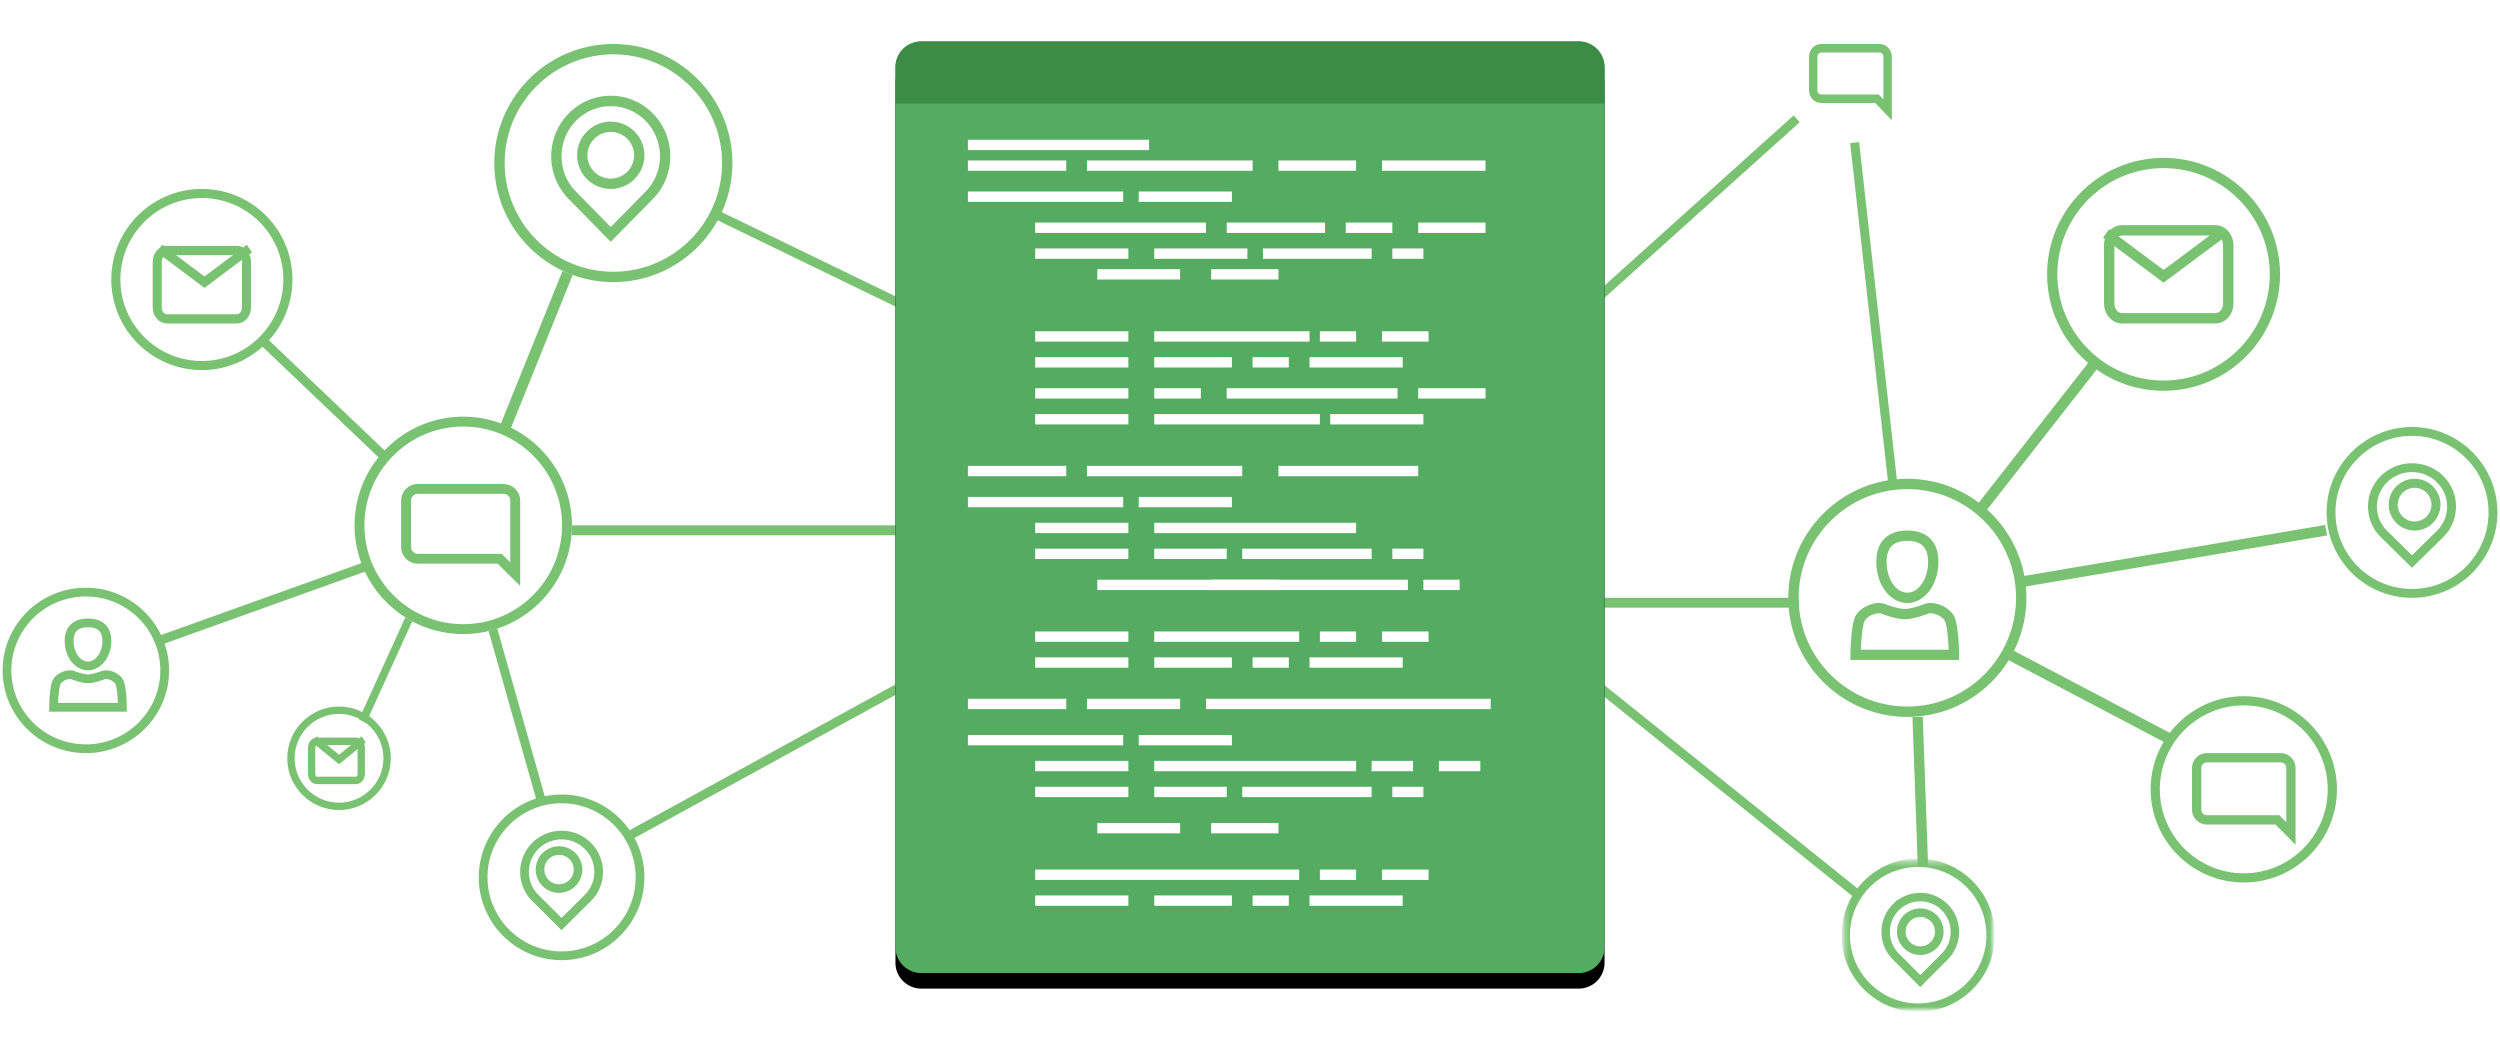 <svg xmlns="http://www.w3.org/2000/svg" xmlns:xlink="http://www.w3.org/1999/xlink" width="483" height="201" viewBox="0 0 483 201">
    <defs>
        <path id="a" d="M.686.168h27.971V28.14H.686z"/>
        <path id="c" d="M.27.352h28.648V29H.269z"/>
        <path id="e" d="M0 196h481V0H0z"/>
        <path id="h" d="M5 180h127a5 5 0 0 0 5-5V5a5 5 0 0 0-5-5H5a5 5 0 0 0-5 5v170a5 5 0 0 0 5 5z"/>
        <filter id="g" width="124.1%" height="118.3%" x="-12%" y="-7.5%" filterUnits="objectBoundingBox">
            <feOffset dy="3" in="SourceAlpha" result="shadowOffsetOuter1"/>
            <feGaussianBlur in="shadowOffsetOuter1" result="shadowBlurOuter1" stdDeviation="5"/>
            <feColorMatrix in="shadowBlurOuter1" values="0 0 0 0 0.216 0 0 0 0 0.275 0 0 0 0 0.373 0 0 0 0.15 0"/>
        </filter>
    </defs>
    <g fill="none" fill-rule="evenodd">
        <g transform="translate(1)">
            <path fill="#78C272" stroke="#78C272" d="M367.5 103c-3.038 0-5.5 1.469-5.5 5.572 0 4.102 2.462 7.428 5.5 7.428 3.037 0 5.5-3.326 5.5-7.428 0-4.103-2.463-5.572-5.5-5.572m0 1c1.397 0 2.485.337 3.236 1 .845.746 1.272 1.948 1.272 3.572 0 3.545-2.023 6.43-4.509 6.43-2.485 0-4.509-2.885-4.509-6.43 0-1.624.428-2.826 1.273-3.572.75-.663 1.84-1 3.236-1M371.97 117c-.355 0-.687.054-.97.165-.508.2-2.688.983-4.001.983-1.312 0-3.492-.784-4-.983a2.67 2.67 0 0 0-.972-.165c-1.415 0-3.23.83-4.028 2.132C357 120.76 357 127 357 127h20s0-6.24-1-7.868c-.8-1.301-2.614-2.132-4.03-2.132m0 .984c1.039 0 2.546.634 3.173 1.656.517.841.785 3.953.845 6.376h-17.976c.06-2.423.327-5.535.843-6.376.629-1.022 2.136-1.656 3.172-1.656.238 0 .446.033.601.094.108.043 2.698 1.054 4.37 1.054 1.675 0 4.263-1.011 4.374-1.054.155-.061.363-.094.599-.094"/>
            <path fill="#78C272" stroke="#78C272" d="M367.5 94.002c-11.854 0-21.498 9.644-21.498 21.498 0 11.854 9.644 21.5 21.498 21.5 11.854 0 21.5-9.646 21.5-21.5s-9.646-21.498-21.5-21.498m0 43.998c-12.405 0-22.5-10.093-22.5-22.5 0-12.405 10.095-22.5 22.5-22.5 12.407 0 22.5 10.095 22.5 22.5 0 12.407-10.093 22.5-22.5 22.5M16 120c-2.21 0-4 1.017-4 3.858 0 2.84 1.79 5.142 4 5.142s4-2.303 4-5.142c0-2.841-1.79-3.858-4-3.858m0 .691c1.016 0 1.807.234 2.353.693.615.517.925 1.35.925 2.474 0 2.454-1.47 4.45-3.279 4.45-1.807 0-3.279-1.996-3.279-4.45 0-1.124.312-1.957.927-2.474.545-.46 1.337-.693 2.352-.693M19.48 130c-.25 0-.482.037-.681.115-.355.14-1.881.688-2.8.688-.918 0-2.444-.549-2.8-.688a1.862 1.862 0 0 0-.679-.115c-.99-.001-2.262.582-2.82 1.492C9 132.632 9 137 9 137h14s0-4.369-.7-5.508c-.56-.91-1.83-1.492-2.82-1.492m0 .688c.726 0 1.781.443 2.22 1.16.361.588.549 2.766.59 4.464H9.71c.041-1.698.229-3.876.589-4.464.44-.717 1.496-1.16 2.222-1.16.164 0 .31.023.419.066.077.03 1.89.738 3.06.738 1.172 0 2.985-.708 3.06-.738.11-.043.255-.066.42-.066"/>
            <path fill="#78C272" stroke="#78C272" d="M15.585 114.737c-8.21 0-14.892 6.634-14.892 14.789 0 8.153 6.682 14.787 14.892 14.787 8.212 0 14.892-6.634 14.892-14.787 0-8.155-6.68-14.79-14.892-14.79m0 30.267C6.992 145.003 0 138.059 0 129.526c0-8.536 6.992-15.479 15.585-15.479 8.595 0 15.587 6.943 15.587 15.479 0 8.533-6.992 15.477-15.587 15.477M427.01 44h-18.02c-1.651 0-2.99 1.506-2.99 3.363v11.273c0 1.858 1.339 3.364 2.99 3.364h18.02c1.651 0 2.99-1.506 2.99-3.364V47.363c0-1.857-1.339-3.363-2.99-3.363zm0 1c1.097 0 1.99 1.06 1.99 2.363v11.273c0 1.304-.893 2.364-1.99 2.364h-18.02c-1.097 0-1.99-1.06-1.99-2.364V47.363c0-1.303.893-2.363 1.99-2.363h18.02z"/>
            <path fill="#78C272" stroke="#78C272" d="M417 54l-11-8.203.577-.797 10.424 7.773L427.423 45l.577.797z"/>
            <path fill="#78C272" stroke="#78C272" d="M417 31.98c-11.59 0-21.02 9.43-21.02 21.02s9.43 21.02 21.02 21.02c11.592 0 21.02-9.43 21.02-21.02S428.593 31.98 417 31.98M417 75c-12.13 0-22-9.87-22-22 0-12.131 9.87-22 22-22s22 9.869 22 22c0 12.13-9.87 22-22 22M44.758 48H31.242C30.004 48 29 49.17 29 50.616v8.768C29 60.829 30.004 62 31.242 62h13.516C45.996 62 47 60.83 47 59.384v-8.768C47 49.171 45.996 48 44.758 48zm0 .778c.823 0 1.492.824 1.492 1.838v8.768c0 1.014-.669 1.838-1.492 1.838H31.242c-.822 0-1.492-.824-1.492-1.838v-8.768c0-1.014.67-1.838 1.492-1.838h13.516z"/>
            <path fill="#78C272" stroke="#78C272" d="M38.5 55L30 48.62l.445-.62 8.055 6.046L46.555 48l.445.62z"/>
            <path fill="#78C272" stroke="#78C272" d="M38 37.756c-8.956 0-16.244 7.288-16.244 16.243 0 8.957 7.288 16.245 16.244 16.245s16.244-7.288 16.244-16.245c0-8.955-7.288-16.243-16.244-16.243M38 71c-9.374 0-17-7.626-17-17 0-9.374 7.626-17 17-17 9.374 0 17 7.626 17 17 0 9.374-7.626 17-17 17M67.754 143h-7.51c-.686 0-1.244.669-1.244 1.494v5.012c0 .826.558 1.494 1.245 1.494h7.51c.687 0 1.245-.668 1.245-1.494v-5.012c0-.825-.558-1.494-1.246-1.494zm0 .444c.458 0 .83.47.83 1.05v5.012c0 .578-.372 1.05-.83 1.05h-7.51c-.456 0-.829-.472-.829-1.05v-5.012c0-.58.373-1.05.83-1.05h7.51z"/>
            <path fill="#78C272" stroke="#78C272" d="M64.5 147l-4.5-3.647.236-.353 4.265 3.454L68.765 143l.235.353z"/>
            <path fill="#78C272" stroke="#78C272" d="M64.5 137.424c-5.006 0-9.079 4.071-9.079 9.076 0 5.006 4.073 9.076 9.079 9.076 5.005 0 9.079-4.07 9.079-9.076 0-5.005-4.074-9.076-9.079-9.076m0 18.576c-5.239 0-9.5-4.262-9.5-9.5s4.261-9.5 9.5-9.5 9.5 4.262 9.5 9.5-4.261 9.5-9.5 9.5M96.25 94H79.735C78.225 94 77 95.203 77 96.686v9.022c0 1.487 1.227 2.692 2.741 2.692h15.592L99 112V96.701C99 95.21 97.769 94 96.25 94zm0 .9c1.01 0 1.833.808 1.833 1.8v13.127l-2.102-2.064-.268-.263H79.741c-1.005 0-1.824-.804-1.824-1.792v-9.022c0-.984.816-1.786 1.82-1.786h16.512z"/>
            <path fill="#78C272" stroke="#78C272" d="M88.5 81.912c-10.8 0-19.588 8.787-19.588 19.588 0 10.8 8.788 19.588 19.588 19.588s19.589-8.788 19.589-19.588S99.3 81.912 88.5 81.912m0 40.088c-11.303 0-20.5-9.197-20.5-20.5S77.197 81 88.5 81s20.5 9.197 20.5 20.5S99.803 122 88.5 122M439.625 146h-14.263c-1.304 0-2.362 1.07-2.362 2.388v8.021c0 1.321 1.058 2.392 2.367 2.392h13.466L442 162V148.4c0-1.326-1.063-2.4-2.375-2.4zm0 .801c.873 0 1.583.718 1.583 1.6v11.668l-1.815-1.834-.232-.234H425.367a1.585 1.585 0 0 1-1.575-1.592v-8.021a1.58 1.58 0 0 1 1.57-1.587h14.263z"/>
            <path fill="#78C272" stroke="#78C272" d="M432.5 135.78c-9.22 0-16.72 7.5-16.72 16.72 0 9.22 7.5 16.722 16.72 16.722 9.22 0 16.72-7.502 16.72-16.722 0-9.22-7.5-16.72-16.72-16.72m0 34.22c-9.65 0-17.5-7.85-17.5-17.5s7.85-17.5 17.5-17.5c9.649 0 17.5 7.85 17.5 17.5s-7.851 17.5-17.5 17.5M362.126 9h-11.26c-1.031 0-1.866.868-1.866 1.94v6.516c0 1.074.836 1.944 1.87 1.944h10.63L364 22V10.95c0-1.077-.838-1.95-1.874-1.95zm0 .65c.688 0 1.25.584 1.25 1.3v9.48l-1.433-1.49-.184-.19h-10.89c-.686 0-1.244-.58-1.244-1.294V10.94c0-.711.555-1.29 1.24-1.29h11.26z"/>
            <g transform="translate(342)">
                <mask id="b" fill="#fff">
                    <use xlink:href="#a"/>
                </mask>
                <path fill="#FFF" d="M14.67.79C7.303.79 1.309 6.785 1.309 14.154c0 7.368 5.994 13.363 13.363 13.363 7.37 0 13.364-5.995 13.364-13.363C28.035 6.784 22.04.79 14.671.79m0 27.35C6.959 28.14.686 21.865.686 14.154.686 6.442 6.959.168 14.67.168c7.713 0 13.986 6.274 13.986 13.986 0 7.71-6.273 13.986-13.986 13.986" mask="url(#b)"/>
            </g>
            <path fill="#78C272" stroke="#78C272" d="M117 24.992A5.013 5.013 0 0 0 111.993 30 5.013 5.013 0 0 0 117 35.008a5.013 5.013 0 0 0 5.008-5.009A5.013 5.013 0 0 0 117 24.992M117 36c-3.308 0-6-2.692-6-6 0-3.309 2.692-6 6-6s6 2.691 6 6c0 3.308-2.692 6-6 6"/>
            <path fill="#78C272" stroke="#78C272" d="M117 20.014c-2.672 0-5.183 1.059-7.073 2.98a10.199 10.199 0 0 0-2.93 7.194c0 2.717 1.04 5.272 2.93 7.194l7.065 7.185 7.082-7.187a10.196 10.196 0 0 0 2.929-7.192c0-2.717-1.04-5.272-2.93-7.194-1.89-1.921-4.401-2.98-7.073-2.98zM116.99 46l-7.768-7.901A11.211 11.211 0 0 1 106 30.188c0-2.989 1.144-5.798 3.222-7.911C111.299 20.164 114.062 19 117 19c2.94 0 5.7 1.164 7.778 3.277a11.211 11.211 0 0 1 3.222 7.91c0 2.989-1.144 5.798-3.222 7.912L116.99 46z"/>
            <path fill="#78C272" stroke="#78C272" d="M117.5 10.002c-11.854 0-21.498 9.644-21.498 21.499 0 11.853 9.644 21.497 21.498 21.497 11.854 0 21.5-9.644 21.5-21.497 0-11.855-9.646-21.5-21.5-21.5m0 43.999C105.093 54 95 43.907 95 31.5 95 19.095 105.093 9 117.5 9S140 19.094 140 31.5c0 12.407-10.093 22.5-22.5 22.5M107 164.662a3.341 3.341 0 0 0-3.338 3.338 3.341 3.341 0 0 0 3.338 3.338 3.341 3.341 0 0 0 3.337-3.338 3.341 3.341 0 0 0-3.337-3.338m0 7.338c-2.205 0-4-1.795-4-4s1.795-4 4-4c2.204 0 4 1.795 4 4s-1.796 4-4 4"/>
            <path fill="#78C272" stroke="#78C272" d="M107.5 161.676a6.794 6.794 0 0 0-4.823 1.987 6.72 6.72 0 0 0-1.997 4.795 6.72 6.72 0 0 0 1.997 4.797l4.817 4.79 4.83-4.791a6.714 6.714 0 0 0 1.995-4.796 6.714 6.714 0 0 0-1.997-4.795 6.793 6.793 0 0 0-4.822-1.987zM107.493 179l-5.297-5.267a7.39 7.39 0 0 1-2.196-5.275c0-1.991.78-3.864 2.196-5.273A7.472 7.472 0 0 1 107.5 161c2.003 0 3.886.776 5.303 2.185a7.39 7.39 0 0 1 2.197 5.273 7.39 7.39 0 0 1-2.197 5.275l-5.31 5.267z"/>
            <path fill="#78C272" stroke="#78C272" d="M107.5 154.69c-8.166 0-14.81 6.644-14.81 14.81s6.644 14.81 14.81 14.81 14.81-6.644 14.81-14.81-6.644-14.81-14.81-14.81m0 30.31c-8.546 0-15.5-6.953-15.5-15.5 0-8.546 6.954-15.5 15.5-15.5 8.547 0 15.5 6.954 15.5 15.5 0 8.547-6.953 15.5-15.5 15.5M465.5 93.744a3.76 3.76 0 0 0-3.756 3.755 3.76 3.76 0 0 0 3.756 3.756 3.76 3.76 0 0 0 3.756-3.756 3.76 3.76 0 0 0-3.756-3.755m0 8.256c-2.481 0-4.5-2.02-4.5-4.5 0-2.483 2.019-4.5 4.5-4.5 2.482 0 4.5 2.017 4.5 4.5 0 2.48-2.018 4.5-4.5 4.5"/>
            <path fill="#78C272" stroke="#78C272" d="M465 90.713c-1.943 0-3.77.746-5.144 2.097a7.053 7.053 0 0 0-2.131 5.062c0 1.912.756 3.71 2.13 5.063l5.139 5.056 5.151-5.057a7.05 7.05 0 0 0 2.13-5.062c0-1.912-.755-3.71-2.13-5.062A7.292 7.292 0 0 0 465 90.713zM464.994 109l-5.65-5.56A7.754 7.754 0 0 1 457 97.871c0-2.102.832-4.08 2.344-5.566A8.01 8.01 0 0 1 465 90c2.137 0 4.147.819 5.658 2.306A7.759 7.759 0 0 1 473 97.872c0 2.104-.832 4.08-2.342 5.567L464.994 109z"/>
            <path fill="#78C272" stroke="#78C272" d="M465 83.713c-8.43 0-15.287 6.857-15.287 15.288 0 8.429 6.857 15.287 15.287 15.287s15.288-6.858 15.288-15.287c0-8.43-6.858-15.288-15.288-15.288M465 115c-8.823 0-16-7.178-16-16s7.177-16 16-16c8.824 0 16 7.178 16 16s-7.176 16-16 16M370 176.66a3.342 3.342 0 0 0-3.34 3.34 3.342 3.342 0 0 0 3.34 3.338 3.341 3.341 0 0 0 3.338-3.339 3.341 3.341 0 0 0-3.339-3.338m0 7.339c-2.205 0-3.999-1.794-3.999-4s1.794-4 4-4 4 1.794 4 4-1.794 4-4 4"/>
            <path fill="#78C272" stroke="#78C272" d="M370 173.638c-1.701 0-3.3.667-4.5 1.875a6.384 6.384 0 0 0-1.866 4.53c0 1.711.662 3.32 1.865 4.53l4.496 4.523 4.507-4.523a6.388 6.388 0 0 0 1.864-4.53c0-1.711-.662-3.32-1.865-4.53a6.306 6.306 0 0 0-4.502-1.875zM369.992 190l-4.942-4.976a7.014 7.014 0 0 1-2.051-4.981c0-1.882.728-3.651 2.05-4.98A6.928 6.928 0 0 1 370 173a6.93 6.93 0 0 1 4.95 2.062 7.016 7.016 0 0 1 2.05 4.981 7.014 7.014 0 0 1-2.05 4.98L369.992 190z"/>
            <g transform="translate(355 166)">
                <mask id="d" fill="#fff">
                    <use xlink:href="#c"/>
                </mask>
                <path fill="#78C272" stroke="#78C272" d="M14.593.989C7.047.989.907 7.129.907 14.676c0 7.546 6.14 13.686 13.686 13.686 7.547 0 13.687-6.14 13.687-13.686C28.28 7.128 22.14.989 14.593.989m0 28.011C6.695 29 .269 22.573.269 14.676.27 6.776 6.695.352 14.593.352c7.899 0 14.325 6.425 14.325 14.324C28.918 22.573 22.492 29 14.593 29" mask="url(#d)"/>
            </g>
            <mask id="f" fill="#fff">
                <use xlink:href="#e"/>
            </mask>
            <path fill="#78C272" stroke="#78C272" d="M110 102.895h62V102h-62zM97.051 83L96 82.613 107.95 53l1.05.389zM72.492 88L50 66.574l.51-.574L73 87.426zM30.257 124l-.257-.735L69.743 109l.257.735zM103.285 155L94 122.217l.715-.217L104 154.782zM120.36 162l-.36-.685L171.64 133l.36.685zM69.469 139l-.469-.24L77.53 120l.47.24zM357.527 173L306 131.6l.475-.6L358 172.4zM304 116.895h42V116h-42zM305.51 60l-.51-.571L345.49 23l.51.571zM172.677 59L137 41.706l.323-.706L173 58.293zM364.257 93L357 28.087l.742-.087L365 92.913zM370 167l-1-27.978 1-.022 1 27.978zM381.85 99l-.85-.686L403.15 70l.85.686zM417.485 143L387 126.96l.515-.96L418 142.04zM389.187 113l-.187-1.043L447.813 102l.187 1.043z" mask="url(#f)"/>
        </g>
        <g transform="translate(173 8)">
            <use fill="#000" filter="url(#g)" xlink:href="#h"/>
            <use fill="#53AC60" xlink:href="#h"/>
        </g>
        <path fill="#FFF" d="M187 29h35v-2h-35zM187 33h19v-2h-19zM187 39h30v-2h-30zM200 50h18v-2h-18zM212 54h16v-2h-16zM210 33h32v-2h-32zM247 33h15v-2h-15zM267 33h20v-2h-20zM220 39h18v-2h-18zM217.469 43H200v2h33v-2zM223 50h18v-2h-18zM237 45h19v-2h-19zM260 45h9v-2h-9zM274 45h13v-2h-13zM244 50h21v-2h-21zM269 50h6v-2h-6zM234 54h13v-2h-13zM200 66h18v-2h-18zM200 71h18v-2h-18zM223 71h15v-2h-15zM240.511 64H223v2h30v-2zM255 66h7v-2h-7zM267 66h9v-2h-9zM253 71h18v-2h-18zM200 77h18v-2h-18zM200 82h18v-2h-18zM223 77h9v-2h-9zM223 82h32v-2h-32zM256.136 75H237v2h33v-2zM274 77h13v-2h-13zM257 82h18v-2h-18zM242 71h7v-2h-7zM187 92h19v-2h-19zM187 98h30v-2h-30zM200 103h18v-2h-18zM200 108h18v-2h-18zM234.635 90H210v2h30v-2zM247 92h27v-2h-27zM220 98h18v-2h-18zM223 108h14v-2h-14zM249.565 101H223v2h39v-2zM240 108h25v-2h-25zM269 108h6v-2h-6zM234 114h13v-2h-13z"/>
        <path fill="#FFF" d="M228.77 112H212v2h60v-2zM275 114h7v-2h-7zM200 124h18v-2h-18zM200 129h18v-2h-18zM223 124h28v-2h-28zM223 129h15v-2h-15zM255 124h7v-2h-7zM267 124h9v-2h-9zM253 129h18v-2h-18zM242 129h7v-2h-7zM187 137h19v-2h-19zM187 144h30v-2h-30zM200 149h18v-2h-18zM200 154h18v-2h-18zM212 161h16v-2h-16zM210 137h18v-2h-18zM251.28 135H233v2h55v-2zM220 144h18v-2h-18zM223 154h14v-2h-14zM249.173 147H223v2h39v-2zM265 149h8v-2h-8zM278 149h8v-2h-8zM240 154h25v-2h-25zM269 154h6v-2h-6zM234 161h13v-2h-13zM200 175h18v-2h-18zM217.278 168H200v2h51v-2zM223 175h15v-2h-15zM255 170h7v-2h-7zM267 170h9v-2h-9zM253 175h18v-2h-18zM242 175h7v-2h-7z"/>
        <path fill="#3C8C46" d="M173 20h137v-7a5 5 0 0 0-5-5H178a5 5 0 0 0-5 5v7z"/>
    </g>
</svg>
